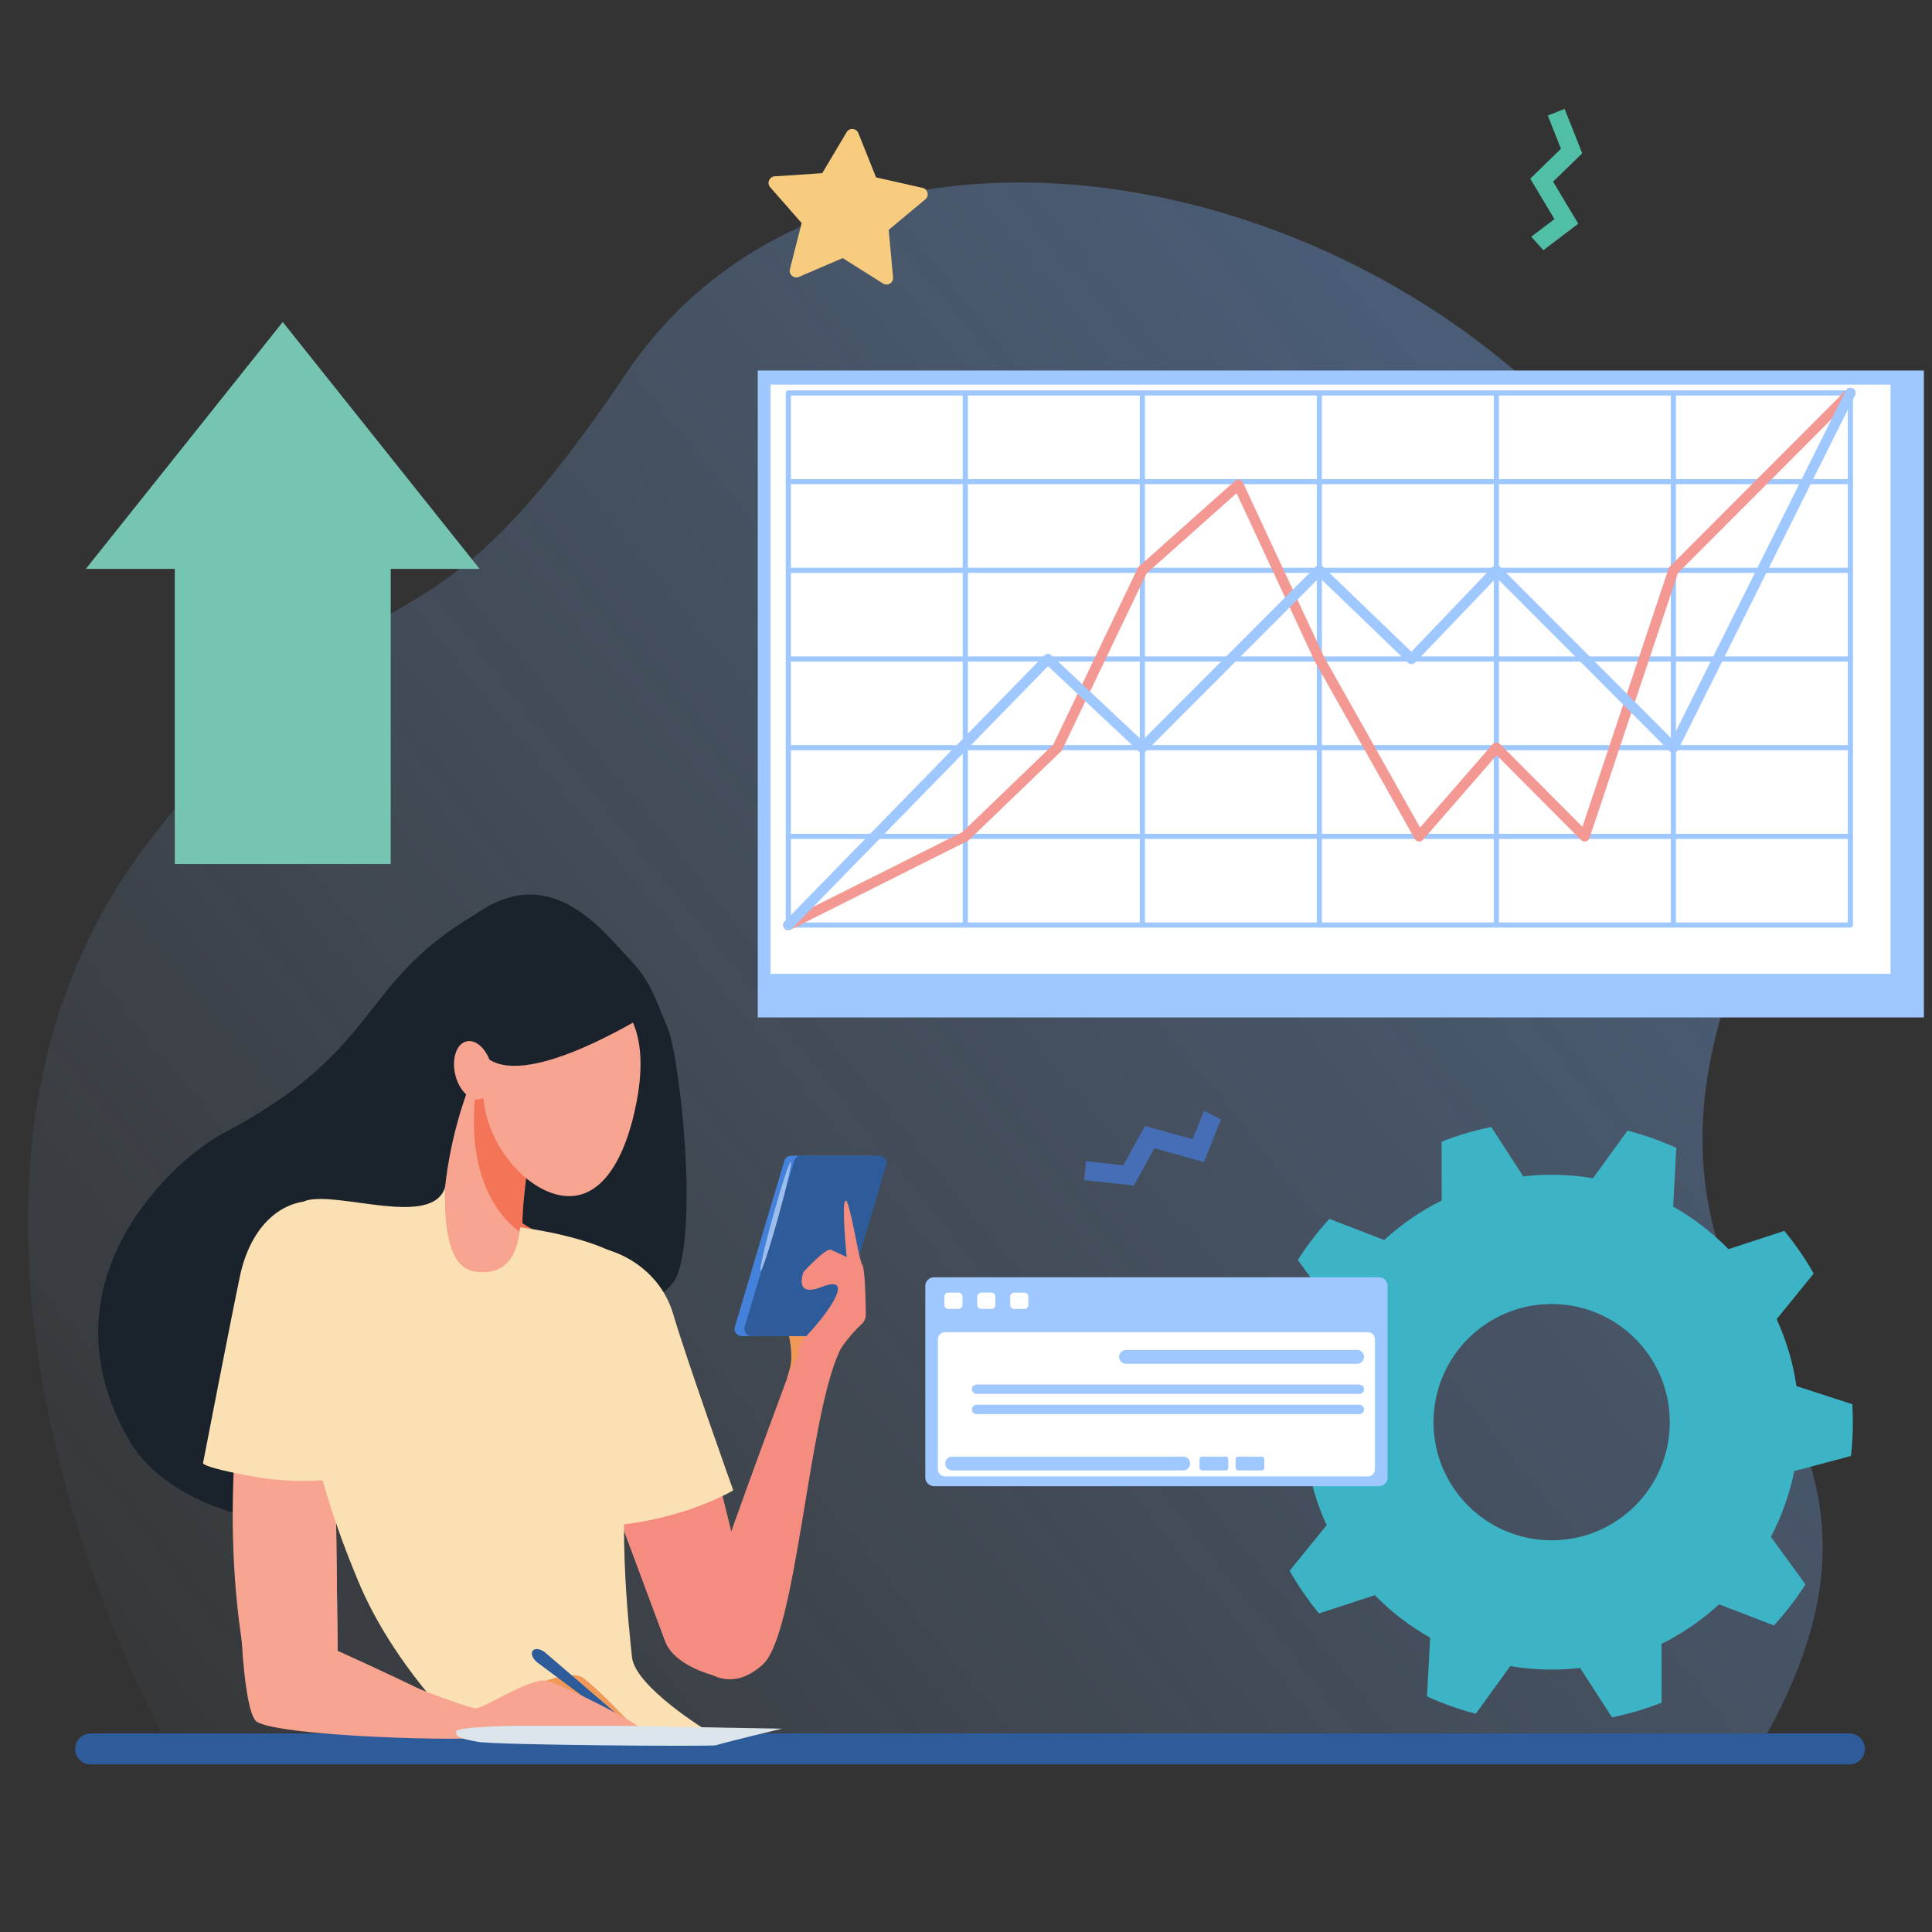 <?xml version="1.0" encoding="UTF-8"?>
<svg width="180px" height="180px" viewBox="0 0 180 180" version="1.1" xmlns="http://www.w3.org/2000/svg" xmlns:xlink="http://www.w3.org/1999/xlink">
    <rect x="0" y="0" width="180" height="180" fill="#333333" stroke="none"/>
    <title>9.0_result/img_tab1_05</title>
    <defs>
        <linearGradient x1="-4.658%" y1="87.853%" x2="240.213%" y2="-82.446%" id="linearGradient-1">
            <stop stop-color="#99C8FF" stop-opacity="0" offset="0%"></stop>
            <stop stop-color="#3576E7" offset="100%"></stop>
        </linearGradient>
        <polygon id="path-2" points="0 0.128 24.627 0.128 24.627 14.039 0 14.039"></polygon>
        <polygon id="path-4" points="0 0.128 29.852 0.128 29.852 5.501 0 5.501"></polygon>
        <polygon id="path-6" points="0 0.128 21.72 0.128 21.72 14.091 0 14.091"></polygon>
    </defs>
    <g id="Page-1" stroke="none" stroke-width="1" fill="none" fill-rule="evenodd">
        <g id="9.0_result" transform="translate(-1534, -1425)">
            <g id="Group" transform="translate(1534, 1425)">
                <path d="M15.536,162.434 C15.536,162.434 -12.384,112.695 13.797,78.497 C37.027,48.155 37.572,65.657 58.34,34.782 C86.661,-7.323 178.106,30.382 160.206,95.161 C151.543,126.51 181.944,131.164 164.098,162.5 L15.536,162.434 Z" id="Fill-1" fill="url(#linearGradient-1)"></path>
                <g id="Group-16" transform="translate(5, 28)">
                    <g id="Group-10" transform="translate(59.179, 0)"></g>
                </g>
                <g id="Group-10" transform="translate(10, 38)">
                    <g id="Group-3" transform="translate(0, 0.024)">
                        <mask id="mask-3" fill="white">
                            <use xlink:href="#path-2"></use>
                        </mask>
                        <g id="Clip-2"></g>
                    </g>
                    <g id="Group-6" transform="translate(0, 0.024)">
                        <mask id="mask-5" fill="white">
                            <use xlink:href="#path-4"></use>
                        </mask>
                        <g id="Clip-5"></g>
                    </g>
                    <g id="Group-9" transform="translate(0, 0.024)">
                        <mask id="mask-7" fill="white">
                            <use xlink:href="#path-6"></use>
                        </mask>
                        <g id="Clip-8"></g>
                    </g>
                </g>
                <g id="Group-5" transform="translate(7, 12.5)">
                    <g id="Group-12" transform="translate(55.631, 0)"></g>
                    <g id="Group-4" transform="translate(19.5, 42.562) scale(1, -1) translate(-19.5, -42.562) translate(0.5, 17.062)" fill="#76C5B3">
                        <polygon id="Fill-3" points="8.784 31.062 28.901 31.062 28.901 0.062 8.784 0.062"></polygon>
                        <polygon id="Fill-4" points="0.5 27.562 18.842 50.562 37.183 27.562"></polygon>
                    </g>
                </g>
                <path d="M148.869,164.387 L8.443,164.387 C7.646,164.387 7,163.741 7,162.943 C7,162.146 7.646,161.5 8.443,161.5 L172.308,161.5 C173.105,161.5 173.751,162.146 173.751,162.943 C173.751,163.741 173.105,164.387 172.308,164.387" id="Fill-18" fill="#2E5B9A"></path>
                <g id="Group-9" transform="translate(81.5, 54.51)" fill="#FFFFFF">
                    <path d="M32.89,11.346 C32.641,11.346 32.393,11.255 32.197,11.071 C28.914,7.979 25.11,5.636 20.893,4.106 C20.369,3.916 20.098,3.336 20.288,2.812 C20.478,2.287 21.058,2.017 21.582,2.207 C26.059,3.831 30.097,6.319 33.582,9.6 C33.988,9.982 34.008,10.622 33.625,11.028 C33.426,11.239 33.158,11.346 32.89,11.346" id="Fill-5"></path>
                    <path d="M1.382,3.174 C0.931,3.174 0.519,2.869 0.404,2.411 C0.267,1.87 0.595,1.321 1.136,1.185 C3.918,0.482 6.797,0.126 9.693,0.126 C10.251,0.126 10.703,0.578 10.703,1.136 C10.703,1.694 10.251,2.146 9.693,2.146 C6.963,2.146 4.251,2.482 1.63,3.143 C1.547,3.164 1.464,3.174 1.382,3.174" id="Fill-7"></path>
                </g>
                <g id="Group-157" transform="translate(8.5, 82.9)">
                    <g id="Group" transform="translate(0.646, 0.442)">
                        <path d="M33.714,2.982 C40.005,-2.621 44.625,0.721 48.065,4.456 C50.807,7.433 51.005,7.405 52.583,11.263 C52.842,11.899 53.001,12.23 53.188,12.798 C54.205,15.887 55.869,30.541 53.93,35.516 C51.669,41.316 23.787,43.97 23.787,43.97 L33.714,2.982 Z" id="Fill-4" fill="#1A232C"></path>
                        <path d="M11.593,22.274 C7.344,24.507 -5.707,35.838 2.845,50.779 C8.438,60.552 30.111,61.608 35.615,52.958 C41.12,44.308 36.073,1.311 36.073,1.311 C23.983,7.995 26.926,14.214 11.593,22.274 Z" id="Fill-8" fill="#1A232C"></path>
                        <path d="M35.88,14.778 C31.455,23.969 32.136,32.309 32.136,32.309 C32.136,32.309 32.646,35.542 34.689,36.223 C36.731,36.904 39.624,34.861 39.454,32.138 C39.284,29.415 40.135,22.778 41.156,20.395 C42.177,18.012 35.88,14.778 35.88,14.778" id="Fill-14" fill="#F7A491"></path>
                        <path d="M19.514,29.035 C16.418,29.919 13.764,42.894 13.322,54.541 C12.88,66.188 13.469,75.476 14.649,76.95 C15.828,78.424 35.289,79.014 37.058,78.424 C38.828,77.835 22.315,70.463 22.315,70.463 C22.315,70.463 21.283,56.899 22.61,49.97 C23.937,43.041 22.61,28.15 19.514,29.035 Z" id="Fill-18" fill="#F7A491"></path>
                        <path d="M50.77,36.407 C53.571,40.24 59.468,61.322 59.468,61.322 L65.66,39.945 C65.66,39.945 70.682,39.101 69.051,42.599 C66.151,48.819 65.069,68.887 61.924,71.737 C58.426,74.907 54.945,72.327 52.981,66.777 C51.081,61.409 47.968,32.573 50.77,36.407 Z" id="Fill-20" fill="#F48C7F"></path>
                        <path d="M44.283,35.08 L46.936,34.195 C46.936,34.195 49,33.458 50.77,35.522 C52.539,37.586 56.814,50.56 57.551,53.508 C58.289,56.457 59.468,61.322 59.468,61.322 C59.468,61.322 56.305,65.119 56.305,68.952 C56.305,72.785 57.648,72.818 57.648,72.818 C57.648,72.818 53.718,71.937 52.834,69.579 C51.949,67.22 43.988,45.842 43.988,45.842 C26.787,34.343 18.826,28.544 20.104,28.445 C22.02,28.298 23.347,29.035 23.347,29.035 C29.539,36.259 41.629,35.964 44.283,35.08 Z" id="Fill-22" fill="#F48C7F"></path>
                        <path d="M44.283,35.08 L46.936,34.195 C46.936,34.195 49,33.458 50.77,35.522 C52.539,37.586 43.988,45.842 43.988,45.842 L22.02,46.284 L22.315,70.463 C22.315,70.463 20.399,68.694 17.745,70.463 C15.091,72.232 15.283,75.696 15.725,76.286 C16.168,76.876 14.841,76.876 14.841,76.434 C14.841,75.991 11.258,65.893 13.027,48.201 C14.796,30.509 18.187,28.593 20.104,28.445 C22.02,28.298 23.347,29.035 23.347,29.035 C29.539,36.259 41.629,35.964 44.283,35.08 Z" id="Fill-22-Copy" fill="#F7A491"></path>
                        <path d="M56.758,72.528 C56.808,72.545 56.838,72.545 56.838,72.545 C56.838,72.545 56.809,72.539 56.758,72.528" id="Fill-24" fill="#6791C9"></path>
                        <path d="M57.599,61.859 C56.321,62.252 54.159,66.773 54.159,66.773 C54.159,66.773 49.244,56.059 47.77,41.217 L46.016,51.286 C48.437,57.788 52.238,67.991 52.834,69.579 C53.643,71.736 56.906,72.637 57.353,72.736 C57.231,72.695 56.961,72.532 56.737,71.884 C56.608,71.766 55.87,71.421 55.732,71.295 C54.552,70.214 55.044,67.658 55.83,64.807 C56.616,61.957 58.877,61.465 57.599,61.859" id="Fill-26" fill="#F48C7F"></path>
                        <path d="M23.078,46.263 L20.641,35.123 C17.987,38.858 17.693,51.636 18.774,60.384 C19.66,67.559 20.987,69.42 21.898,70.168 C22.168,70.327 22.315,70.463 22.315,70.463 L22.02,46.284 L23.078,46.263 Z" id="Fill-28" fill="#F7A491"></path>
                        <path d="M16.021,35.025 C20.543,47.213 18.282,49.671 24.232,63.976 C27.555,71.966 33.962,77.982 33.962,77.982 C33.962,77.982 39.123,79.309 45.609,78.867 C52.096,78.424 56.846,77.979 56.846,77.979 C56.846,77.979 50.032,73.854 49.738,71.053 C49.443,68.252 48.163,57.141 49.834,49.277 C51.139,43.137 45.757,36.996 45.757,36.996 L36.764,36.554 L16.021,35.025 Z" id="Fill-30" fill="#FAE0B2"></path>
                        <path d="M19.782,28.544 C16.569,28.69 14.086,31.391 13.21,35.553 C12.334,39.715 9.778,52.931 9.778,52.931 C9.778,52.931 9.267,53.297 14.597,54.246 C19.928,55.195 24.309,54.1 24.309,54.1 C24.309,54.1 25.404,46.579 25.112,41.395 C24.82,36.21 23.651,31.318 21.753,29.639 C19.855,27.959 19.782,28.544 19.782,28.544" id="Fill-26" fill="#FAE0B2"></path>
                        <path d="M45.608,39.133 C44.427,43.189 40.029,55.508 40.029,55.508 C40.029,55.508 43.276,57.494 48.606,58.443 C53.936,59.392 58.317,58.297 58.317,58.297 C58.317,58.297 59.412,50.776 59.12,45.592 C58.828,40.408 57.66,35.516 55.762,33.836 C53.863,32.157 53.79,32.741 53.79,32.741 C50.577,32.887 46.789,35.077 45.608,39.133 Z" id="Fill-26-Copy" fill="#FAE0B2" transform="translate(49.599, 45.736) scale(-1, 1) translate(-49.599, -45.736) "></path>
                        <path d="M39.526,30.626 C39.586,27.684 40.304,22.662 41.144,20.702 C41.832,19.096 38.987,17.079 37.318,16.065 L35.906,16.004 C35.691,16.473 35.489,16.939 35.301,17.401 C33.811,27.186 38.271,31.23 40.399,32.043 C41.318,32.395 42.347,32.434 43.227,32.354 C41.913,31.887 40.632,31.355 39.526,30.626" id="Fill-34" fill="#F47458"></path>
                        <path d="M50.174,19.265 C49.174,24.546 46.864,28.806 42.956,28.003 C39.047,27.2 34.938,21.622 36.02,16.357 C37.101,11.092 41.146,7.475 45.055,8.278 C48.964,9.081 51.507,12.228 50.174,19.265" id="Fill-38" fill="#F7A491"></path>
                        <path d="M64.086,45.346 C64.086,45.346 56.862,64.758 56.518,66.773 C56.174,68.788 56.862,70.066 57.059,70.066 C57.255,70.066 63.398,59.549 63.398,59.549 L64.086,45.346 Z" id="Fill-40" fill="#F48C7F"></path>
                        <path d="M64.381,44.494 C64.971,42.528 64.054,40.038 64.054,40.038 L66.675,40.365 L64.381,44.494 Z" id="Fill-42" fill="#F09959"></path>
                        <path d="M67.261,41.14 L59.948,41.14 C59.504,41.14 59.185,40.713 59.312,40.287 L63.929,24.807 C64.013,24.526 64.271,24.333 64.565,24.333 L71.878,24.333 C72.322,24.333 72.641,24.761 72.514,25.187 L67.897,40.667 C67.813,40.948 67.555,41.14 67.261,41.14" id="Fill-44" fill="#4381DB"></path>
                        <path d="M68.179,41.14 L60.865,41.14 C60.421,41.14 60.102,40.713 60.229,40.287 L64.846,24.807 C64.93,24.526 65.189,24.333 65.482,24.333 L72.796,24.333 C73.24,24.333 73.558,24.761 73.432,25.187 L68.815,40.667 C68.731,40.948 68.472,41.14 68.179,41.14" id="Fill-46" fill="#2E5B9A"></path>
                        <path d="M62.884,29.92 C62.104,32.729 61.579,35.037 61.711,35.073 C61.844,35.11 62.583,32.862 63.363,30.053 C64.142,27.244 64.667,24.936 64.535,24.9 C64.403,24.863 63.663,27.111 62.884,29.92" id="Fill-48" fill="#9CBEED"></path>
                        <path d="M67.854,45.739 C68.071,43.186 70.282,40.793 71.123,40.03 C71.379,39.798 71.523,39.468 71.52,39.123 C71.508,37.851 71.451,34.846 71.188,34.496 C70.853,34.049 70.016,28.297 69.625,28.521 C69.234,28.744 69.736,33.77 69.736,33.77 C69.736,33.77 68.787,33.323 68.285,33.1 C67.782,32.876 65.716,35.166 65.716,35.166 C65.716,35.166 64.747,37.613 67.396,36.565 C70.541,35.32 68.182,38.793 66.085,41.021 C64.357,42.856 65.828,43.262 65.828,43.262 L67.224,43.207 L67.854,45.739 Z" id="Fill-50" fill="#F48C7F"></path>
                        <path d="M51.21,11.14 C36.303,19.921 35.483,14.023 35.483,14.023 L36.368,5.636 L45.214,6.127 L51.21,11.14 Z" id="Fill-62" fill="#1A232C"></path>
                        <path d="M36.637,15.972 C36.984,17.456 36.51,18.836 35.579,19.053 C34.648,19.271 33.612,18.244 33.265,16.76 C32.918,15.275 33.392,13.896 34.323,13.678 C35.254,13.461 36.29,14.488 36.637,15.972" id="Fill-64" fill="#F7A491"></path>
                        <path d="M39.907,73.916 C39.907,73.916 43.937,72.147 45.116,72.933 C46.296,73.719 49.703,77.323 49.703,77.323 L39.907,73.916 Z" id="Fill-72" fill="#F09959"></path>
                        <path d="M49.481,77.644 C49.404,77.74 49.29,77.78 49.226,77.733 L40.933,71.559 C40.487,71.227 40.274,70.718 40.489,70.449 C40.704,70.181 41.247,70.277 41.669,70.64 L49.511,77.376 C49.572,77.428 49.558,77.548 49.481,77.644" id="Fill-74" fill="#2E5B9A"></path>
                        <path d="M27.718,73.162 C27.718,73.162 34.402,75.816 35.189,75.816 C35.975,75.816 40.365,72.867 41.84,73.261 C43.314,73.654 50.522,77.291 50.325,77.585 C50.129,77.88 48.065,78.568 41.971,78.372 C35.877,78.175 25.949,77.291 25.949,77.291 L27.718,73.162 Z" id="Fill-76" fill="#F7A491"></path>
                        <path d="M32.323,27.266 C31.144,31.099 22.465,27.63 19.369,28.514 C16.273,29.399 21.283,56.899 22.61,49.97 C23.284,46.453 45.014,54.685 49.077,50.779 C51.545,48.406 53.844,40.042 50.169,35.025 C47.975,32.029 39.306,31.007 39.306,31.007 C39.034,34.131 37.624,35.503 35.079,35.123 C33.091,34.827 32.173,32.207 32.323,27.266 Z" id="Fill-18-Copy" fill="#FAE0B2"></path>
                    </g>
                    <path d="M39.153,77.9 C39.153,77.9 34.073,77.964 34.009,78.414 C33.944,78.865 34.202,79.057 36.002,79.379 C37.802,79.7 58.057,79.829 58.25,79.7 C58.443,79.572 64.358,78.157 64.358,78.157 L50.148,77.9 L39.153,77.9 Z" id="Fill-70" fill="#DBE5EB"></path>
                </g>
                <path d="M144.564,143.507 C138.485,143.507 133.557,138.579 133.557,132.5 C133.557,126.421 138.485,121.493 144.564,121.493 C150.643,121.493 155.571,126.421 155.571,132.5 C155.571,138.579 150.643,143.507 144.564,143.507 L144.564,143.507 Z M172.451,135.651 C172.566,134.616 172.628,133.565 172.628,132.5 C172.628,131.938 172.609,131.38 172.577,130.826 L167.37,129.141 C167.05,126.946 166.42,124.852 165.527,122.903 L168.979,118.655 C168.181,117.25 167.265,115.92 166.244,114.68 L161.037,116.379 C159.519,114.828 157.785,113.491 155.882,112.416 L156.178,106.946 C154.725,106.284 153.206,105.743 151.633,105.335 L148.418,109.772 C147.164,109.561 145.877,109.449 144.564,109.449 C143.669,109.449 142.786,109.502 141.917,109.601 L138.94,105 C137.345,105.324 135.8,105.784 134.315,106.367 L134.322,111.846 C132.362,112.82 130.56,114.064 128.965,115.531 L123.856,113.56 C122.771,114.746 121.785,116.025 120.914,117.385 L124.138,121.811 C123.14,123.713 122.4,125.772 121.965,127.942 L116.677,129.349 C116.561,130.384 116.5,131.435 116.5,132.5 C116.5,133.062 116.518,133.62 116.551,134.174 L121.758,135.859 C122.078,138.054 122.708,140.148 123.601,142.097 L120.149,146.345 C120.947,147.75 121.863,149.08 122.884,150.32 L128.091,148.621 C129.608,150.172 131.343,151.509 133.246,152.583 L132.949,158.054 C134.403,158.716 135.922,159.257 137.495,159.665 L140.71,155.228 C141.964,155.439 143.251,155.551 144.564,155.551 C145.459,155.551 146.342,155.498 147.211,155.399 L150.188,160 C151.783,159.676 153.328,159.216 154.812,158.633 L154.806,153.154 C156.766,152.18 158.568,150.936 160.163,149.469 L165.272,151.44 C166.357,150.254 167.343,148.975 168.214,147.615 L164.99,143.189 C165.988,141.287 166.728,139.228 167.163,137.058 L172.451,135.651 Z" id="Fill-1" fill="#3CB4C5"></path>
                <g id="Group-2" transform="translate(86.207, 119)">
                    <path d="M42.252,19.464 L0.817,19.464 C0.366,19.464 1.0658141e-14,19.098 1.0658141e-14,18.647 L1.0658141e-14,0.817 C1.0658141e-14,0.366 0.366,-5.15143483e-14 0.817,-5.15143483e-14 L42.252,-5.15143483e-14 C42.703,-5.15143483e-14 43.069,0.366 43.069,0.817 L43.069,18.647 C43.069,19.098 42.703,19.464 42.252,19.464" id="Fill-58" fill="#9EC8FF"></path>
                    <path d="M41.231,18.55 L1.837,18.55 C1.473,18.55 1.178,18.255 1.178,17.891 L1.178,5.773 C1.178,5.409 1.473,5.114 1.837,5.114 L41.231,5.114 C41.596,5.114 41.891,5.409 41.891,5.773 L41.891,17.891 C41.891,18.255 41.596,18.55 41.231,18.55" id="Fill-59" fill="#FFFFFF"></path>
                    <path d="M3.097,2.951 L2.141,2.951 C1.939,2.951 1.776,2.787 1.776,2.585 L1.776,1.798 C1.776,1.596 1.939,1.432 2.141,1.432 L3.097,1.432 C3.299,1.432 3.463,1.596 3.463,1.798 L3.463,2.585 C3.463,2.787 3.299,2.951 3.097,2.951" id="Fill-60" fill="#FFFFFF"></path>
                    <path d="M6.165,2.951 L5.209,2.951 C5.007,2.951 4.843,2.787 4.843,2.585 L4.843,1.798 C4.843,1.596 5.007,1.432 5.209,1.432 L6.165,1.432 C6.367,1.432 6.53,1.596 6.53,1.798 L6.53,2.585 C6.53,2.787 6.367,2.951 6.165,2.951" id="Fill-61" fill="#FFFFFF"></path>
                    <path d="M9.233,2.951 L8.277,2.951 C8.075,2.951 7.911,2.787 7.911,2.585 L7.911,1.798 C7.911,1.596 8.075,1.432 8.277,1.432 L9.233,1.432 C9.435,1.432 9.598,1.596 9.598,1.798 L9.598,2.585 C9.598,2.787 9.435,2.951 9.233,2.951" id="Fill-62" fill="#FFFFFF"></path>
                    <path d="M40.235,8.059 L18.699,8.059 C18.345,8.059 18.055,7.769 18.055,7.414 C18.055,7.06 18.345,6.77 18.699,6.77 L40.235,6.77 C40.589,6.77 40.879,7.06 40.879,7.414 C40.879,7.769 40.589,8.059 40.235,8.059" id="Fill-63" fill="#9EC8FF"></path>
                    <path d="M24.037,17.998 L2.502,17.998 C2.147,17.998 1.857,17.708 1.857,17.354 C1.857,16.999 2.147,16.71 2.502,16.71 L24.037,16.71 C24.391,16.71 24.681,16.999 24.681,17.354 C24.681,17.708 24.391,17.998 24.037,17.998" id="Fill-64" fill="#9EC8FF"></path>
                    <path d="M28.004,17.998 L25.776,17.998 C25.655,17.998 25.555,17.899 25.555,17.778 L25.555,16.93 C25.555,16.809 25.655,16.71 25.776,16.71 L28.004,16.71 C28.125,16.71 28.224,16.809 28.224,16.93 L28.224,17.778 C28.224,17.899 28.125,17.998 28.004,17.998" id="Fill-65" fill="#9EC8FF"></path>
                    <path d="M31.363,17.998 L29.135,17.998 C29.014,17.998 28.915,17.899 28.915,17.778 L28.915,16.93 C28.915,16.809 29.014,16.71 29.135,16.71 L31.363,16.71 C31.484,16.71 31.584,16.809 31.584,16.93 L31.584,17.778 C31.584,17.899 31.484,17.998 31.363,17.998" id="Fill-66" fill="#9EC8FF"></path>
                    <path d="M40.442,10.866 L4.779,10.866 C4.539,10.866 4.342,10.669 4.342,10.428 C4.342,10.188 4.539,9.991 4.779,9.991 L40.442,9.991 C40.682,9.991 40.879,10.188 40.879,10.428 C40.879,10.669 40.682,10.866 40.442,10.866" id="Fill-67" fill="#9EC8FF"></path>
                    <path d="M40.442,12.752 L4.779,12.752 C4.539,12.752 4.342,12.556 4.342,12.315 C4.342,12.075 4.539,11.878 4.779,11.878 L40.442,11.878 C40.682,11.878 40.879,12.075 40.879,12.315 C40.879,12.556 40.682,12.752 40.442,12.752" id="Fill-68" fill="#9EC8FF"></path>
                </g>
                <polygon id="Fill-40" fill="#466EB6" points="112.173 103.5 111.115 106.138 106.683 104.904 104.66 108.569 101.193 108.188 101 109.944 105.638 110.453 107.555 106.98 112.165 108.263 113.757 104.294"></polygon>
                <polygon id="Fill-70" fill="#50BFA5" transform="translate(144.713, 16.653) scale(-1, 1) rotate(43) translate(-144.713, -16.653) " points="149.895 19.204 147.197 19.478 146.277 15.186 142.283 15.1 141.069 12 139.5 12.614 141.123 16.76 144.908 16.842 145.866 21.307 149.925 20.895"></polygon>
                <path d="M83.549,25.608 L82.91,21.21 L86.171,18.191 C86.543,17.847 86.359,17.227 85.86,17.141 L81.479,16.389 L79.616,12.355 C79.403,11.895 78.756,11.878 78.521,12.326 L76.452,16.26 L72.039,16.786 C71.537,16.846 71.321,17.456 71.674,17.818 L74.776,21.001 L73.912,25.361 C73.814,25.857 74.328,26.251 74.782,26.027 L78.767,24.061 L82.646,26.229 C83.088,26.476 83.621,26.109 83.549,25.608" id="Fill-109" fill="#F7CC7F" transform="translate(78.934, 19.154) rotate(3) translate(-78.934, -19.154) "></path>
                <g id="Group-70" transform="translate(70, 33.5)">
                    <g id="chart" transform="translate(0, 0.145)">
                        <polygon id="Fill-19" fill="#9EC8FF" points="0.599 61.15 109.243 61.15 109.243 0.875 0.599 0.875"></polygon>
                        <polygon id="Fill-21" fill="#FFFFFF" points="1.794 57.087 106.136 57.087 106.136 2.189 1.794 2.189"></polygon>
                        <path d="M3.684,52.301 L102.16,52.301 L102.16,3.204 L3.684,3.204 L3.684,52.301 Z M102.399,52.779 L3.445,52.779 C3.313,52.779 3.206,52.671 3.206,52.54 L3.206,2.965 C3.206,2.833 3.313,2.726 3.445,2.726 L102.399,2.726 C102.532,2.726 102.638,2.833 102.638,2.965 L102.638,52.54 C102.638,52.671 102.532,52.779 102.399,52.779 L102.399,52.779 Z" id="Fill-22" fill="#9EC8FF"></path>
                        <path d="M102.399,44.516 L3.445,44.516 C3.313,44.516 3.206,44.409 3.206,44.277 C3.206,44.145 3.313,44.038 3.445,44.038 L102.399,44.038 C102.531,44.038 102.638,44.145 102.638,44.277 C102.638,44.409 102.531,44.516 102.399,44.516" id="Fill-23" fill="#9EC8FF"></path>
                        <path d="M102.399,36.254 L3.445,36.254 C3.313,36.254 3.206,36.147 3.206,36.015 C3.206,35.883 3.313,35.776 3.445,35.776 L102.399,35.776 C102.531,35.776 102.638,35.883 102.638,36.015 C102.638,36.147 102.531,36.254 102.399,36.254" id="Fill-24" fill="#9EC8FF"></path>
                        <path d="M102.399,27.991 L3.445,27.991 C3.313,27.991 3.206,27.884 3.206,27.752 C3.206,27.62 3.313,27.513 3.445,27.513 L102.399,27.513 C102.531,27.513 102.638,27.62 102.638,27.752 C102.638,27.884 102.531,27.991 102.399,27.991" id="Fill-25" fill="#9EC8FF"></path>
                        <path d="M102.399,19.729 L3.445,19.729 C3.313,19.729 3.206,19.622 3.206,19.49 C3.206,19.358 3.313,19.251 3.445,19.251 L102.399,19.251 C102.531,19.251 102.638,19.358 102.638,19.49 C102.638,19.622 102.531,19.729 102.399,19.729" id="Fill-26" fill="#9EC8FF"></path>
                        <path d="M102.399,11.466 L3.445,11.466 C3.313,11.466 3.206,11.359 3.206,11.227 C3.206,11.095 3.313,10.988 3.445,10.988 L102.399,10.988 C102.531,10.988 102.638,11.095 102.638,11.227 C102.638,11.359 102.531,11.466 102.399,11.466" id="Fill-27" fill="#9EC8FF"></path>
                        <path d="M85.907,52.779 C85.775,52.779 85.668,52.671 85.668,52.54 L85.668,2.965 C85.668,2.833 85.775,2.726 85.907,2.726 C86.039,2.726 86.146,2.833 86.146,2.965 L86.146,52.54 C86.146,52.671 86.039,52.779 85.907,52.779" id="Fill-28" fill="#9EC8FF"></path>
                        <path d="M69.415,52.779 C69.283,52.779 69.176,52.671 69.176,52.54 L69.176,2.965 C69.176,2.833 69.283,2.726 69.415,2.726 C69.547,2.726 69.654,2.833 69.654,2.965 L69.654,52.54 C69.654,52.671 69.547,52.779 69.415,52.779" id="Fill-29" fill="#9EC8FF"></path>
                        <path d="M52.922,52.779 C52.79,52.779 52.683,52.671 52.683,52.54 L52.683,2.965 C52.683,2.833 52.79,2.726 52.922,2.726 C53.054,2.726 53.161,2.833 53.161,2.965 L53.161,52.54 C53.161,52.671 53.054,52.779 52.922,52.779" id="Fill-30" fill="#9EC8FF"></path>
                        <path d="M36.43,52.779 C36.298,52.779 36.191,52.671 36.191,52.54 L36.191,2.965 C36.191,2.833 36.298,2.726 36.43,2.726 C36.562,2.726 36.669,2.833 36.669,2.965 L36.669,52.54 C36.669,52.671 36.562,52.779 36.43,52.779" id="Fill-31" fill="#9EC8FF"></path>
                        <path d="M19.937,52.779 C19.805,52.779 19.698,52.671 19.698,52.54 L19.698,2.965 C19.698,2.833 19.805,2.726 19.937,2.726 C20.069,2.726 20.176,2.833 20.176,2.965 L20.176,52.54 C20.176,52.671 20.069,52.779 19.937,52.779" id="Fill-32" fill="#9EC8FF"></path>
                        <path d="M3.445,53.018 C3.27,53.018 3.101,52.921 3.017,52.754 C2.899,52.518 2.995,52.23 3.231,52.112 L19.658,43.882 L28.13,35.73 L35.998,19.284 C36.026,19.226 36.064,19.175 36.112,19.133 L45.055,11.164 C45.168,11.063 45.323,11.022 45.47,11.053 C45.618,11.083 45.743,11.182 45.807,11.319 L53.348,27.534 L62.307,43.452 L69.054,35.701 C69.141,35.601 69.266,35.541 69.399,35.537 C69.534,35.53 69.66,35.583 69.753,35.677 L77.43,43.39 L85.453,19.338 C85.477,19.268 85.516,19.205 85.569,19.152 L102.061,2.627 C102.248,2.44 102.55,2.44 102.737,2.627 C102.924,2.813 102.924,3.116 102.738,3.303 L86.325,19.748 L78.092,44.428 C78.039,44.586 77.909,44.705 77.748,44.742 C77.587,44.78 77.417,44.732 77.3,44.614 L69.438,36.716 L62.584,44.591 C62.482,44.708 62.329,44.768 62.175,44.753 C62.02,44.737 61.883,44.647 61.806,44.511 L52.506,27.987 C52.5,27.976 52.494,27.965 52.489,27.954 L45.211,12.306 L36.819,19.783 L28.955,36.221 C28.931,36.273 28.897,36.319 28.856,36.359 L20.269,44.622 C20.234,44.655 20.194,44.683 20.151,44.704 L3.659,52.967 C3.59,53.001 3.517,53.018 3.445,53.018" id="Fill-34" fill="#F39892"></path>
                        <path d="M3.445,53.018 C3.324,53.018 3.204,52.972 3.111,52.882 C2.922,52.697 2.918,52.395 3.103,52.206 L27.286,27.418 C27.468,27.232 27.765,27.225 27.955,27.404 L36.419,35.349 L52.584,19.152 C52.768,18.968 53.066,18.965 53.254,19.145 L61.492,27.075 L69.069,19.159 C69.158,19.066 69.281,19.013 69.409,19.012 C69.534,19.011 69.662,19.061 69.753,19.152 L85.776,35.207 L101.972,2.751 C102.09,2.515 102.377,2.419 102.613,2.537 C102.849,2.655 102.945,2.942 102.827,3.178 L86.335,36.228 C86.266,36.366 86.135,36.462 85.984,36.486 C85.832,36.511 85.677,36.461 85.569,36.352 L69.422,20.174 L61.851,28.083 C61.763,28.174 61.643,28.228 61.516,28.23 C61.391,28.233 61.266,28.185 61.174,28.097 L52.929,20.16 L36.768,36.352 C36.585,36.535 36.291,36.54 36.102,36.363 L27.642,28.422 L3.787,52.873 C3.693,52.969 3.569,53.018 3.445,53.018" id="Fill-35" fill="#9EC8FF"></path>
                        <g id="Group-33" transform="translate(3.104, 2.712)"></g>
                    </g>
                </g>
            </g>
        </g>
    </g>
</svg>